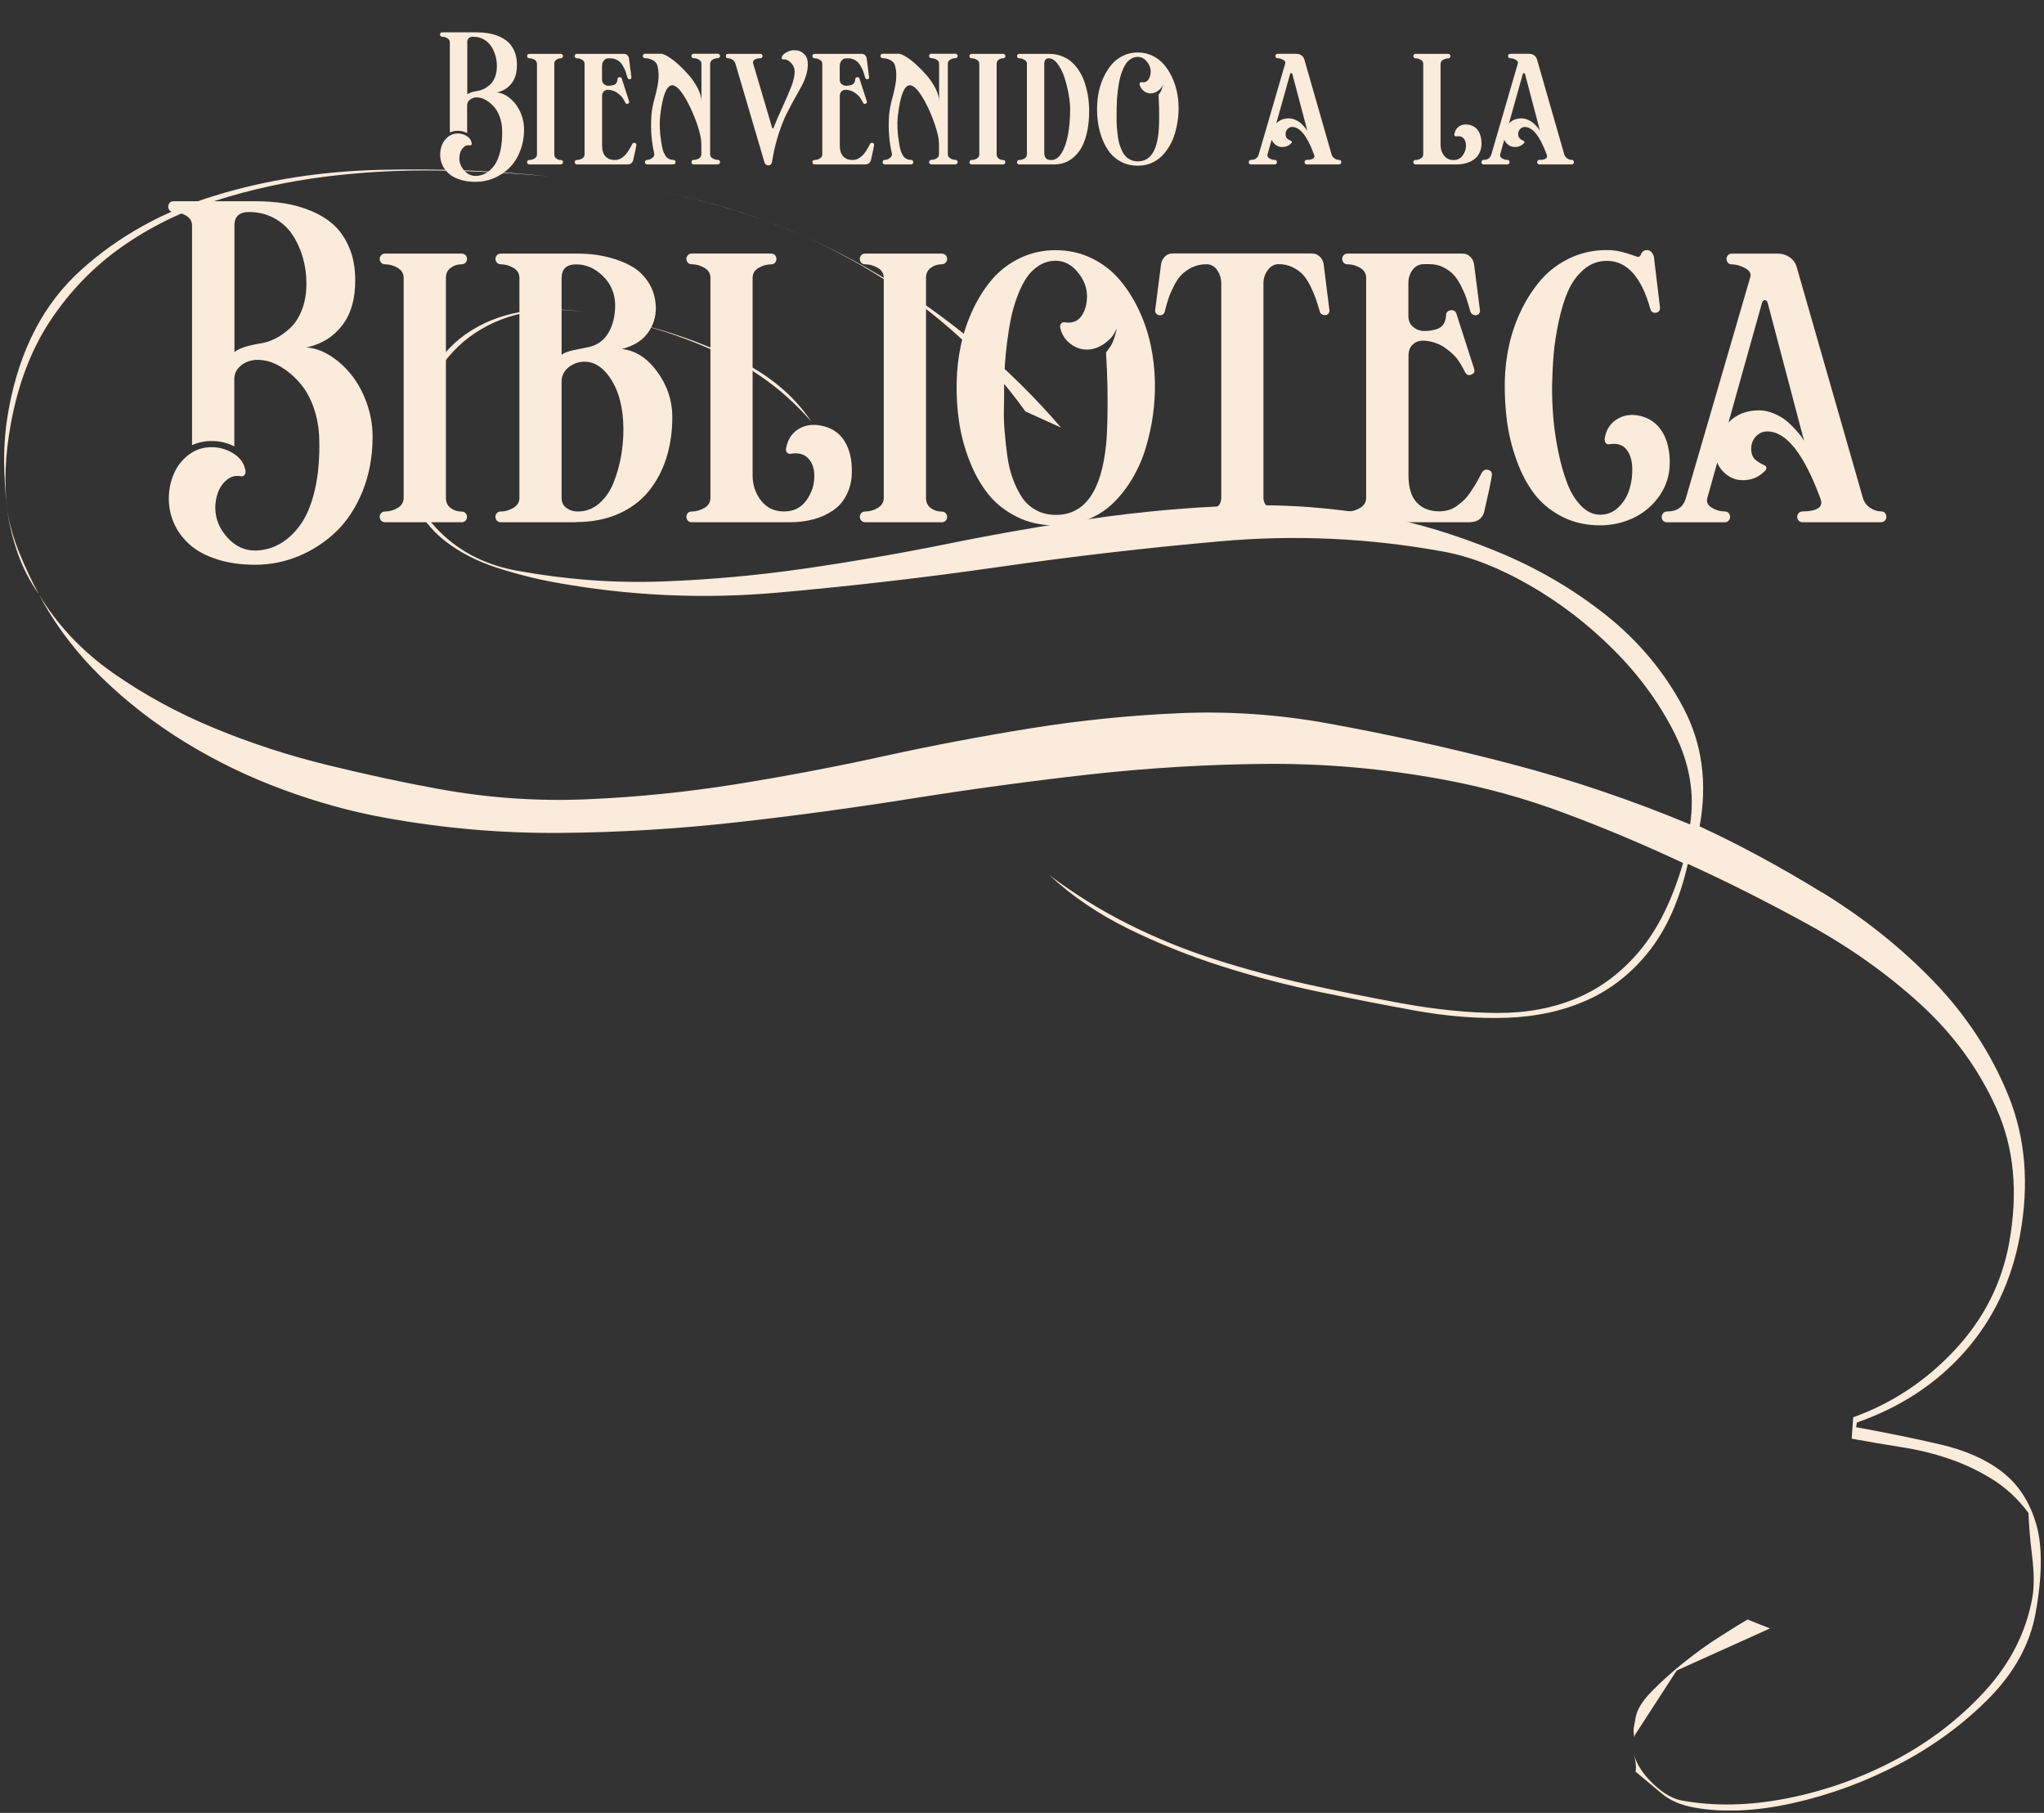<svg width="362" height="321" viewBox="0 0 362 321" fill="none" xmlns="http://www.w3.org/2000/svg">
<rect x="0" y="0" width="362" height="321" fill="#333333" stroke="none"/>
<g clip-path="url(#clip0_1585_3130)">
<path d="M0.74 81.58C0.7 78.66 0.97 75.62 1.55 72.45C3.46 61.98 7.73 53.77 14.37 47.79C21.01 41.81 28.93 37.42 38.12 34.62C47.31 31.81 57.12 30.3 67.54 30.07C77.97 29.84 87.92 30.23 97.41 31.25C90.97 30.65 84.35 30.29 77.54 30.19C70.73 30.09 64.01 30.47 57.38 31.31C50.75 32.16 44.37 33.56 38.26 35.51C32.14 37.45 26.59 40.18 21.61 43.68C16.63 47.18 12.43 51.5 9 56.64C5.57 61.78 3.21 67.93 1.91 75.09C1.41 77.84 1.1 80.46 1.01 82.93C0.91 85.4 0.99 87.88 1.26 90.33C0.94 87.42 0.76 84.51 0.72 81.59H0.74V81.58ZM3.17 98.03C2.28 95.52 1.65 92.95 1.27 90.32C1.67 92.81 2.38 95.32 3.41 97.86C4.44 100.4 5.59 102.84 6.87 105.21C5.29 102.93 4.05 100.54 3.17 98.03ZM322.72 158.02C330.14 162.58 336.73 167.83 342.47 173.79C348.21 179.75 352.61 186.45 355.66 193.91C358.71 201.37 359.41 209.64 357.75 218.73C356.29 226.72 353.05 233.56 348.03 239.26C343.01 244.96 336.62 249.16 328.87 251.88L328.72 252.71C334.09 253.69 339.03 254.69 343.54 255.74C348.05 256.78 351.73 258.4 354.6 260.63C357.47 262.86 359.47 265.93 360.61 269.84C361.75 273.75 361.71 279.01 360.51 285.62C359.51 291.13 356.74 296.17 352.2 300.76C347.66 305.34 342.36 309.21 336.32 312.38C330.26 315.54 323.98 317.84 317.45 319.29C310.93 320.73 305.12 320.98 300.02 320.05C297.68 319.62 295.79 318.81 294.38 317.64C292.96 316.46 291.39 315.13 289.66 313.69C289.81 312.86 289.71 311.85 289.36 310.65C289.89 312.45 291.02 314.19 292.78 315.86C294.54 317.53 296.24 318.52 297.89 318.82C303.68 319.87 309.92 319.73 316.64 318.4C323.36 317.06 329.75 314.77 335.82 311.55C341.89 308.32 347.14 304.25 351.59 299.38C356.04 294.5 358.81 289.03 359.92 282.97C360.27 281.04 360.26 278.55 359.89 275.49C359.52 272.44 359.31 269.91 359.25 267.9C357.42 265.43 355.29 263.45 352.87 261.94C350.44 260.43 347.89 259.22 345.21 258.31C342.53 257.39 339.7 256.69 336.73 256.24C333.76 255.77 330.83 255.27 327.94 254.74L328.21 250.95C335.06 248.5 341.05 244.54 346.17 239.07C351.29 233.6 354.51 227.29 355.82 220.12C357.45 211.17 356.7 203.2 353.56 196.23C350.42 189.25 345.92 183.1 340.07 177.76C334.21 172.42 327.6 167.73 320.22 163.68C312.85 159.63 305.74 156.06 298.92 152.96C297.49 159.24 295.24 164.34 292.18 168.27C289.12 172.19 285.45 175.12 281.19 177.04C276.92 178.97 272.18 180.02 266.95 180.21C261.72 180.4 256.22 179.96 250.44 178.91C245.34 177.98 239.85 176.91 233.95 175.69C228.05 174.47 222.21 172.95 216.43 171.11C210.65 169.27 205.11 167.05 199.82 164.45C194.53 161.85 189.88 158.69 185.86 154.97C190.37 158.35 195.09 161.28 200.06 163.75C205.02 166.22 210.15 168.29 215.46 169.97C220.77 171.65 226.16 173.1 231.63 174.31C237.1 175.52 242.59 176.62 248.1 177.63C254.3 178.76 259.99 179.34 265.18 179.36C270.37 179.38 275.08 178.5 279.32 176.71C283.56 174.92 287.27 172.11 290.46 168.28C293.65 164.45 296.19 159.29 298.08 152.81C291.13 149.55 284.13 146.6 277.07 143.97C270.01 141.33 262.76 139.34 255.32 137.98C244.85 136.07 234.42 135.16 224.02 135.26C213.61 135.35 203.22 135.99 192.84 137.14C182.45 138.31 172.06 139.72 161.65 141.37C151.24 143.03 140.85 144.44 130.46 145.6C120.07 146.76 109.68 147.4 99.28 147.48C88.87 147.57 78.44 146.67 67.98 144.76C62.06 143.68 56.07 142.02 50 139.77C43.93 137.53 38.18 134.74 32.74 131.4C27.3 128.06 22.34 124.21 17.88 119.84C13.41 115.47 9.75 110.6 6.88 105.24C10.16 110.68 14.54 115.32 20.02 119.16C25.51 123.01 31.49 126.26 37.98 128.94C44.46 131.62 51.14 133.79 58.02 135.47C64.9 137.15 71.43 138.56 77.63 139.69C86.45 141.3 95.26 141.91 104.08 141.52C112.9 141.14 121.67 140.25 130.4 138.85C139.12 137.45 147.82 135.81 156.49 133.9C165.16 132 173.86 130.35 182.58 128.95C191.3 127.55 200.07 126.66 208.9 126.28C217.72 125.9 226.53 126.51 235.35 128.12C246.37 130.13 257.2 132.53 267.86 135.33C278.52 138.13 289 141.68 299.32 145.98C300.16 140.58 299.25 135.22 296.6 129.9C293.94 124.58 290.36 119.65 285.85 115.13C281.34 110.61 276.38 106.79 270.98 103.67C265.57 100.55 260.46 98.55 255.64 97.67C242.56 95.28 229.43 94.67 216.28 95.83C203.12 96.99 190 98.51 176.92 100.39C163.84 102.27 150.72 103.79 137.56 104.95C124.4 106.11 111.28 105.49 98.2 103.11C94.76 102.48 91.33 101.61 87.9 100.49C84.48 99.37 81.48 97.83 78.92 95.86C76.36 93.9 74.43 91.41 73.14 88.4C71.84 85.39 71.58 81.75 72.36 77.48C74.02 68.39 77.73 62.06 83.51 58.49C89.29 54.92 96.51 53.93 105.19 55.51C96.93 54 89.93 55.15 84.18 58.94C78.44 62.73 74.78 68.97 73.19 77.64C72.04 83.98 73.32 89.19 77.06 93.29C80.8 97.39 85.62 99.97 91.54 101.05C100.22 102.63 108.77 103.27 117.24 102.96C125.69 102.65 134.16 101.89 142.63 100.66C151.11 99.43 159.59 97.96 168.09 96.24C176.59 94.52 185.07 93.04 193.55 91.82C202.03 90.59 210.52 89.83 219.04 89.54C227.56 89.24 236.09 89.87 244.63 91.43C250.97 92.59 257.74 94.64 264.96 97.59C272.18 100.54 278.67 104.33 284.45 108.93C290.23 113.54 294.78 119 298.12 125.3C301.45 131.6 302.42 138.61 301.01 146.32C308.1 149.6 315.35 153.52 322.77 158.08L322.72 158.03V158.02ZM155.7 48.7C168.02 56.07 178.76 65.07 187.91 75.71L181.6 72.85C177.86 67.61 173.53 62.84 168.63 58.53C163.72 54.22 158.4 50.4 152.69 47.08C146.96 43.76 140.99 41 134.77 38.8C128.55 36.6 122.35 34.94 116.15 33.81C130.2 36.37 143.37 41.34 155.69 48.71H155.7V48.7ZM130.18 63.47C136.08 66.25 140.59 69.99 143.72 74.69C139.6 69.95 134.87 66.25 129.53 63.56C124.18 60.88 118.59 58.79 112.74 57.3C118.47 58.63 124.29 60.69 130.19 63.47H130.18ZM289.37 305.81L289.69 304.06C289.94 302.68 290.89 301.15 292.55 299.46C294.21 297.77 296.08 296.08 298.17 294.41C300.26 292.73 302.39 291.19 304.56 289.81C306.73 288.43 308.37 287.41 309.49 286.76L313.47 288.34L296.95 295.79L289.53 307.24L289.45 307.65C289.3 306.91 289.27 306.3 289.36 305.81H289.37Z" fill="#FBEBDB"/>
<path d="M79.67 23.48V7.5C79.67 7.18 79.52 6.94 79.23 6.77C78.94 6.6 78.63 6.51 78.32 6.51C78.16 6.51 78.04 6.44 77.98 6.31C77.91 6.18 77.91 6.05 77.98 5.92C78.05 5.79 78.16 5.72 78.32 5.72H84.24C85 5.72 85.71 5.77 86.37 5.87C87.03 5.97 87.69 6.15 88.33 6.42C88.97 6.69 89.53 7.03 89.99 7.45C90.45 7.87 90.82 8.41 91.11 9.09C91.4 9.76 91.54 10.53 91.55 11.4C91.57 12.8 91.25 13.92 90.6 14.76C89.95 15.6 89.08 16.14 87.99 16.37C88.54 16.4 89.1 16.59 89.67 16.94C90.24 17.29 90.76 17.75 91.22 18.31C91.68 18.88 92.07 19.56 92.36 20.37C92.66 21.18 92.81 22.01 92.81 22.88C92.81 24.32 92.57 25.64 92.08 26.83C91.6 28.03 90.95 29.01 90.15 29.78C89.35 30.55 88.44 31.15 87.42 31.57C86.4 31.99 85.34 32.2 84.24 32.2C83.21 32.2 82.29 32.07 81.48 31.81C80.67 31.55 80.01 31.2 79.51 30.76C79.01 30.32 78.62 29.82 78.36 29.25C78.1 28.69 77.96 28.08 77.95 27.44C77.95 26.81 78.06 26.2 78.29 25.63C78.53 25.06 78.89 24.58 79.38 24.2C79.87 23.82 80.43 23.63 81.06 23.63C81.65 23.63 82.18 23.78 82.67 24.09C83.16 24.4 83.44 24.81 83.54 25.33C83.56 25.45 83.54 25.55 83.48 25.64C83.42 25.73 83.32 25.76 83.21 25.74C82.82 25.67 82.47 25.76 82.17 26.02C81.87 26.28 81.66 26.59 81.53 26.97C81.4 27.35 81.34 27.72 81.35 28.1C81.37 28.87 81.66 29.58 82.23 30.21C82.8 30.84 83.48 31.16 84.25 31.15C84.89 31.15 85.49 30.98 86.06 30.66C86.62 30.34 87.13 29.87 87.58 29.24C88.03 28.61 88.38 27.76 88.62 26.69C88.86 25.62 88.97 24.39 88.93 23.01C88.91 22.21 88.78 21.46 88.53 20.77C88.29 20.08 87.99 19.52 87.62 19.07C87.26 18.62 86.86 18.25 86.42 17.95C85.98 17.65 85.56 17.44 85.15 17.34C84.74 17.24 84.36 17.22 84.02 17.29C83.66 17.37 83.35 17.53 83.1 17.77C82.85 18.01 82.73 18.31 82.73 18.66V23.56C82.23 23.3 81.68 23.16 81.07 23.16C80.57 23.16 80.09 23.26 79.65 23.46L79.67 23.48ZM82.76 7.5V16.72C83.03 16.46 83.68 16.24 84.71 16.07C85.05 16.02 85.39 15.9 85.73 15.73C86.07 15.56 86.42 15.32 86.78 15C87.14 14.68 87.43 14.24 87.66 13.67C87.89 13.1 88 12.45 88 11.71C88 11.05 87.91 10.42 87.73 9.81C87.55 9.2 87.3 8.64 86.96 8.15C86.63 7.65 86.19 7.26 85.64 6.96C85.09 6.66 84.48 6.51 83.81 6.51C83.1 6.51 82.74 6.84 82.74 7.5H82.76Z" fill="#FBEBDB"/>
<path d="M99.3 29.11H93.75C93.59 29.11 93.47 29.04 93.4 28.91C93.33 28.78 93.33 28.65 93.4 28.52C93.47 28.39 93.59 28.33 93.75 28.33C94.06 28.33 94.36 28.24 94.66 28.07C94.95 27.9 95.1 27.65 95.1 27.33V11.31C95.1 10.99 94.95 10.75 94.66 10.58C94.37 10.41 94.06 10.32 93.75 10.32C93.59 10.32 93.47 10.25 93.4 10.12C93.33 9.99 93.33 9.86 93.4 9.73C93.47 9.6 93.59 9.54 93.75 9.54H99.3C99.47 9.54 99.59 9.6 99.66 9.73C99.73 9.86 99.73 9.99 99.66 10.12C99.59 10.25 99.47 10.32 99.3 10.32C99.01 10.32 98.75 10.41 98.52 10.58C98.29 10.75 98.17 10.99 98.17 11.31V27.33C98.17 27.66 98.29 27.9 98.52 28.07C98.75 28.24 99.01 28.33 99.3 28.33C99.47 28.33 99.59 28.39 99.66 28.52C99.73 28.65 99.73 28.78 99.66 28.91C99.59 29.04 99.47 29.11 99.3 29.11Z" fill="#FBEBDB"/>
<path d="M111.2 29.11H102.18C102.02 29.11 101.9 29.04 101.83 28.91C101.76 28.78 101.76 28.65 101.83 28.52C101.9 28.39 102.02 28.33 102.18 28.33C102.49 28.33 102.79 28.24 103.09 28.07C103.38 27.9 103.53 27.65 103.53 27.33V11.31C103.53 10.99 103.38 10.75 103.09 10.58C102.8 10.41 102.49 10.32 102.18 10.32C102.02 10.32 101.9 10.25 101.83 10.12C101.76 9.99 101.76 9.86 101.83 9.73C101.9 9.6 102.02 9.54 102.18 9.54H110.54C110.76 9.54 110.95 9.62 111.11 9.77C111.26 9.92 111.36 10.1 111.39 10.32L111.82 13.65C111.84 13.76 111.82 13.85 111.75 13.92C111.69 13.99 111.62 14.03 111.54 14.04C111.46 14.04 111.38 14.03 111.3 13.98C111.22 13.93 111.16 13.86 111.13 13.77C111.03 13.4 110.93 13.08 110.84 12.8C110.75 12.52 110.62 12.22 110.44 11.89C110.26 11.56 110.09 11.29 109.89 11.08C109.69 10.87 109.44 10.69 109.14 10.55C108.84 10.4 108.5 10.33 108.14 10.33H107.75C107.41 10.33 107.13 10.47 106.93 10.74C106.72 11.01 106.62 11.33 106.62 11.7V14.1C106.62 14.45 106.74 14.72 106.98 14.91C107.22 15.1 107.5 15.2 107.81 15.19C108.12 15.18 108.43 15.13 108.74 15.03C109.13 14.88 109.33 14.55 109.36 14.05C109.36 13.83 109.48 13.7 109.7 13.67C109.92 13.64 110.06 13.73 110.12 13.92L111.41 17.93C111.48 18.14 111.41 18.28 111.21 18.36C111 18.44 110.86 18.38 110.76 18.2C110.54 17.76 110.34 17.43 110.16 17.2C109.98 16.97 109.72 16.73 109.36 16.47C109.13 16.29 108.86 16.15 108.55 16.05C108.24 15.95 107.94 15.9 107.66 15.9C107.37 15.9 107.13 16 106.93 16.19C106.73 16.38 106.63 16.66 106.63 17.02V25.73C106.63 26.6 106.83 27.25 107.23 27.68C107.63 28.11 108.17 28.33 108.86 28.33C109.11 28.33 109.34 28.3 109.56 28.23C109.78 28.16 109.98 28.06 110.17 27.92C110.36 27.78 110.52 27.65 110.66 27.51C110.8 27.38 110.95 27.2 111.1 26.99C111.25 26.78 111.36 26.6 111.44 26.48C111.52 26.36 111.62 26.18 111.74 25.95C111.86 25.72 111.94 25.58 111.97 25.51C112.08 25.32 112.24 25.25 112.44 25.3C112.64 25.35 112.73 25.5 112.7 25.73C112.62 26.22 112.44 27.08 112.15 28.32C112.1 28.54 112 28.73 111.83 28.88C111.66 29.03 111.46 29.1 111.23 29.1L111.2 29.11Z" fill="#FBEBDB"/>
<path d="M127.1 29.11H122.86C122.7 29.11 122.58 29.04 122.51 28.91C122.44 28.78 122.44 28.65 122.51 28.51C122.58 28.38 122.7 28.31 122.86 28.31C123.17 28.31 123.47 28.23 123.77 28.05C124.06 27.88 124.21 27.64 124.21 27.32V25.4C124.19 24.53 123.94 23.39 123.45 21.96C122.96 20.53 122.38 19.22 121.73 18C120.68 16.06 119.79 15.1 119.06 15.1C118.05 15.1 117.34 16.91 116.92 20.53C116.77 21.88 116.83 23.43 117.12 25.2C117.16 25.45 117.19 25.64 117.22 25.79C117.25 25.93 117.29 26.13 117.35 26.38C117.41 26.63 117.47 26.83 117.54 26.98C117.61 27.13 117.69 27.3 117.8 27.49C117.91 27.68 118.03 27.83 118.15 27.93C118.27 28.03 118.43 28.12 118.62 28.2C118.81 28.27 119.01 28.31 119.24 28.31C119.41 28.31 119.53 28.38 119.6 28.51C119.67 28.64 119.67 28.77 119.6 28.91C119.53 29.04 119.41 29.11 119.24 29.11H114.62C114.46 29.11 114.34 29.04 114.28 28.91C114.21 28.78 114.21 28.65 114.28 28.51C114.35 28.38 114.46 28.31 114.62 28.31C114.92 28.31 115.22 28.2 115.52 27.97C115.82 27.75 115.93 27.48 115.86 27.17C115.38 25.1 115.21 22.88 115.36 20.52C115.39 20.06 115.46 19.55 115.56 19C115.66 18.45 115.78 17.96 115.91 17.5C116.04 17.05 116.16 16.56 116.28 16.03C116.4 15.5 116.49 15.01 116.56 14.56C116.63 14.1 116.66 13.61 116.64 13.08C116.62 12.55 116.55 12.05 116.41 11.56C116.29 11.16 116.01 10.85 115.56 10.63C115.11 10.41 114.67 10.3 114.25 10.3C114.09 10.3 113.97 10.23 113.9 10.1C113.83 9.97 113.83 9.84 113.9 9.71C113.97 9.58 114.09 9.52 114.25 9.52H117.06C117.35 9.52 117.79 9.69 118.35 10.04C118.92 10.38 119.53 10.85 120.18 11.45C120.83 12.04 121.46 12.69 122.06 13.38C122.66 14.08 123.16 14.83 123.58 15.64C123.99 16.45 124.21 17.19 124.23 17.86V11.29C124.23 10.97 124.08 10.73 123.78 10.56C123.48 10.39 123.17 10.3 122.86 10.3C122.7 10.3 122.58 10.23 122.51 10.1C122.44 9.97 122.44 9.84 122.51 9.71C122.58 9.58 122.7 9.52 122.86 9.52H127.1C127.27 9.52 127.39 9.58 127.46 9.71C127.53 9.84 127.53 9.97 127.46 10.1C127.39 10.23 127.27 10.3 127.1 10.3C126.8 10.3 126.5 10.39 126.21 10.56C125.92 10.73 125.77 10.98 125.77 11.3V27.31C125.77 27.63 125.92 27.87 126.21 28.04C126.5 28.21 126.8 28.3 127.1 28.3C127.27 28.3 127.39 28.37 127.46 28.5C127.53 28.63 127.53 28.76 127.46 28.9C127.39 29.03 127.27 29.1 127.1 29.1V29.11Z" fill="#FBEBDB"/>
<path d="M136.891 27.78L136.701 28.78C136.671 28.92 136.591 29.04 136.471 29.14C136.351 29.24 136.221 29.29 136.081 29.29C135.931 29.29 135.791 29.24 135.661 29.14C135.521 29.04 135.441 28.92 135.401 28.79L130.261 11.31C130.171 11 129.991 10.76 129.741 10.58C129.491 10.41 129.221 10.32 128.941 10.32C128.781 10.32 128.661 10.25 128.601 10.12C128.531 9.99 128.541 9.86 128.601 9.73C128.671 9.6 128.791 9.54 128.951 9.54H134.631C134.801 9.54 134.921 9.6 134.991 9.73C135.061 9.86 135.061 9.99 134.991 10.12C134.921 10.25 134.791 10.32 134.621 10.32C134.191 10.32 133.861 10.41 133.621 10.58C133.381 10.75 133.301 10.98 133.391 11.26L136.751 22.63C136.771 22.68 136.791 22.72 136.821 22.74C136.851 22.76 136.881 22.76 136.921 22.74C136.951 22.72 136.981 22.68 137.001 22.63C137.341 21.72 137.861 20.52 138.551 19.03C139.241 17.54 139.781 16.29 140.161 15.28C140.541 14.27 140.741 13.41 140.741 12.73C140.741 12.1 140.521 11.56 140.081 11.11C139.641 10.66 139.181 10.47 138.701 10.52C138.631 10.52 138.571 10.5 138.511 10.45C138.451 10.4 138.431 10.33 138.431 10.25C138.481 9.89 138.741 9.57 139.211 9.3C139.691 9.03 140.151 8.89 140.591 8.89C141.361 8.89 141.971 9.11 142.411 9.55C142.851 9.99 143.071 10.59 143.071 11.35C143.071 12.04 142.961 12.74 142.731 13.44C142.501 14.14 142.221 14.81 141.861 15.43C141.511 16.05 141.101 16.78 140.631 17.64C140.171 18.49 139.711 19.36 139.271 20.24C138.831 21.12 138.391 22.23 137.951 23.56C137.511 24.89 137.151 26.29 136.881 27.78H136.891Z" fill="#FBEBDB"/>
<path d="M153.3 29.11H144.28C144.12 29.11 144 29.04 143.93 28.91C143.86 28.78 143.86 28.65 143.93 28.52C144 28.39 144.12 28.33 144.28 28.33C144.59 28.33 144.89 28.24 145.19 28.07C145.48 27.9 145.63 27.65 145.63 27.33V11.31C145.63 10.99 145.48 10.75 145.19 10.58C144.9 10.41 144.59 10.32 144.28 10.32C144.12 10.32 144 10.25 143.93 10.12C143.86 9.99 143.86 9.86 143.93 9.73C144 9.6 144.12 9.54 144.28 9.54H152.64C152.86 9.54 153.05 9.62 153.21 9.77C153.36 9.92 153.46 10.1 153.49 10.32L153.92 13.65C153.94 13.76 153.92 13.85 153.85 13.92C153.79 13.99 153.72 14.03 153.64 14.04C153.56 14.04 153.48 14.03 153.4 13.98C153.32 13.93 153.26 13.86 153.23 13.77C153.13 13.4 153.03 13.08 152.94 12.8C152.85 12.52 152.72 12.22 152.54 11.89C152.36 11.56 152.19 11.29 151.99 11.08C151.79 10.87 151.54 10.69 151.24 10.55C150.94 10.4 150.6 10.33 150.24 10.33H149.85C149.51 10.33 149.23 10.47 149.03 10.74C148.82 11.01 148.72 11.33 148.72 11.7V14.1C148.72 14.45 148.84 14.72 149.08 14.91C149.32 15.1 149.6 15.2 149.91 15.19C150.22 15.18 150.53 15.13 150.84 15.03C151.23 14.88 151.43 14.55 151.46 14.05C151.46 13.83 151.58 13.7 151.8 13.67C152.02 13.64 152.16 13.73 152.22 13.92L153.51 17.93C153.58 18.14 153.51 18.28 153.31 18.36C153.1 18.44 152.96 18.38 152.86 18.2C152.64 17.76 152.44 17.43 152.26 17.2C152.08 16.97 151.82 16.73 151.46 16.47C151.23 16.29 150.96 16.15 150.65 16.05C150.34 15.95 150.04 15.9 149.76 15.9C149.47 15.9 149.23 16 149.03 16.19C148.83 16.38 148.73 16.66 148.73 17.02V25.73C148.73 26.6 148.93 27.25 149.33 27.68C149.73 28.11 150.27 28.33 150.96 28.33C151.21 28.33 151.44 28.3 151.66 28.23C151.88 28.16 152.08 28.06 152.27 27.92C152.46 27.78 152.62 27.65 152.76 27.51C152.9 27.38 153.05 27.2 153.2 26.99C153.35 26.78 153.46 26.6 153.54 26.48C153.62 26.36 153.72 26.18 153.84 25.95C153.96 25.72 154.04 25.58 154.07 25.51C154.18 25.32 154.34 25.25 154.54 25.3C154.74 25.35 154.83 25.5 154.8 25.73C154.72 26.22 154.54 27.08 154.25 28.32C154.2 28.54 154.1 28.73 153.93 28.88C153.76 29.03 153.56 29.1 153.33 29.1L153.3 29.11Z" fill="#FBEBDB"/>
<path d="M169.19 29.11H164.95C164.79 29.11 164.67 29.04 164.6 28.91C164.53 28.78 164.53 28.65 164.6 28.51C164.67 28.38 164.79 28.31 164.95 28.31C165.26 28.31 165.56 28.23 165.86 28.05C166.15 27.88 166.3 27.64 166.3 27.32V25.4C166.28 24.53 166.03 23.39 165.54 21.96C165.05 20.53 164.47 19.22 163.82 18C162.77 16.06 161.88 15.1 161.15 15.1C160.14 15.1 159.43 16.91 159.01 20.53C158.86 21.88 158.92 23.43 159.21 25.2C159.25 25.45 159.28 25.64 159.31 25.79C159.34 25.93 159.38 26.13 159.44 26.38C159.5 26.63 159.56 26.83 159.63 26.98C159.7 27.13 159.78 27.3 159.89 27.49C160 27.68 160.12 27.83 160.24 27.93C160.36 28.03 160.52 28.12 160.71 28.2C160.9 28.27 161.1 28.31 161.33 28.31C161.5 28.31 161.62 28.38 161.69 28.51C161.76 28.64 161.76 28.77 161.69 28.91C161.62 29.04 161.5 29.11 161.33 29.11H156.71C156.55 29.11 156.43 29.04 156.37 28.91C156.3 28.78 156.3 28.65 156.37 28.51C156.44 28.38 156.55 28.31 156.71 28.31C157.01 28.31 157.31 28.2 157.61 27.97C157.91 27.75 158.02 27.48 157.95 27.17C157.47 25.1 157.3 22.88 157.45 20.52C157.48 20.06 157.55 19.55 157.65 19C157.75 18.45 157.87 17.96 158 17.5C158.13 17.05 158.25 16.56 158.37 16.03C158.49 15.5 158.58 15.01 158.65 14.56C158.72 14.1 158.75 13.61 158.73 13.08C158.71 12.55 158.64 12.05 158.5 11.56C158.38 11.16 158.1 10.85 157.65 10.63C157.2 10.41 156.76 10.3 156.34 10.3C156.18 10.3 156.06 10.23 155.99 10.1C155.92 9.97 155.92 9.84 155.99 9.71C156.06 9.58 156.18 9.52 156.34 9.52H159.15C159.44 9.52 159.88 9.69 160.44 10.04C161.01 10.38 161.62 10.85 162.27 11.45C162.92 12.04 163.55 12.69 164.15 13.38C164.75 14.08 165.25 14.83 165.67 15.64C166.08 16.45 166.3 17.19 166.32 17.86V11.29C166.32 10.97 166.17 10.73 165.87 10.56C165.57 10.39 165.26 10.3 164.95 10.3C164.79 10.3 164.67 10.23 164.6 10.1C164.53 9.97 164.53 9.84 164.6 9.71C164.67 9.58 164.79 9.52 164.95 9.52H169.19C169.36 9.52 169.48 9.58 169.55 9.71C169.62 9.84 169.62 9.97 169.55 10.1C169.48 10.23 169.36 10.3 169.19 10.3C168.89 10.3 168.59 10.39 168.3 10.56C168.01 10.73 167.86 10.98 167.86 11.3V27.31C167.86 27.63 168.01 27.87 168.3 28.04C168.59 28.21 168.89 28.3 169.19 28.3C169.36 28.3 169.48 28.37 169.55 28.5C169.62 28.63 169.62 28.76 169.55 28.9C169.48 29.03 169.36 29.1 169.19 29.1V29.11Z" fill="#FBEBDB"/>
<path d="M177.64 29.11H172.09C171.93 29.11 171.81 29.04 171.74 28.91C171.67 28.78 171.67 28.65 171.74 28.52C171.81 28.39 171.93 28.33 172.09 28.33C172.4 28.33 172.7 28.24 173 28.07C173.29 27.9 173.44 27.65 173.44 27.33V11.31C173.44 10.99 173.29 10.75 173 10.58C172.71 10.41 172.4 10.32 172.09 10.32C171.93 10.32 171.81 10.25 171.74 10.12C171.67 9.99 171.67 9.86 171.74 9.73C171.81 9.6 171.93 9.54 172.09 9.54H177.64C177.81 9.54 177.93 9.6 178 9.73C178.07 9.86 178.07 9.99 178 10.12C177.93 10.25 177.81 10.32 177.64 10.32C177.35 10.32 177.09 10.41 176.86 10.58C176.63 10.75 176.51 10.99 176.51 11.31V27.33C176.51 27.66 176.63 27.9 176.86 28.07C177.09 28.24 177.35 28.33 177.64 28.33C177.81 28.33 177.93 28.39 178 28.52C178.07 28.65 178.07 28.78 178 28.91C177.93 29.04 177.81 29.11 177.64 29.11Z" fill="#FBEBDB"/>
<path d="M186.731 29.11H180.511C180.351 29.11 180.231 29.04 180.171 28.91C180.101 28.78 180.101 28.65 180.171 28.52C180.241 28.39 180.351 28.33 180.511 28.33C180.821 28.33 181.121 28.24 181.421 28.07C181.721 27.9 181.871 27.65 181.871 27.33V11.31C181.871 10.99 181.721 10.75 181.421 10.58C181.121 10.41 180.821 10.32 180.511 10.32C180.351 10.32 180.231 10.25 180.171 10.12C180.101 9.99 180.101 9.86 180.171 9.73C180.241 9.6 180.351 9.54 180.511 9.54H185.781C186.531 9.54 187.231 9.65 187.881 9.88C188.531 10.11 189.091 10.41 189.561 10.79C190.031 11.17 190.461 11.62 190.841 12.15C191.221 12.68 191.541 13.23 191.791 13.82C192.041 14.4 192.241 15.03 192.411 15.68C192.581 16.33 192.701 16.97 192.771 17.59C192.841 18.21 192.881 18.82 192.891 19.43C192.911 21.05 192.761 22.48 192.441 23.74C192.131 24.99 191.691 26.01 191.121 26.78C190.551 27.55 189.901 28.14 189.161 28.53C188.421 28.92 187.611 29.12 186.741 29.12L186.731 29.11ZM184.941 11.31V26.98C184.941 27.41 185.021 27.74 185.201 27.98C185.371 28.22 185.701 28.34 186.201 28.34C186.891 28.34 187.491 27.93 188.001 27.11C188.511 26.29 188.891 25.21 189.141 23.88C189.391 22.55 189.521 21.07 189.531 19.43C189.531 18.63 189.441 17.72 189.261 16.7C189.081 15.68 188.831 14.69 188.521 13.73C188.211 12.77 187.801 11.97 187.311 11.31C186.821 10.66 186.301 10.33 185.761 10.33C185.221 10.33 184.951 10.66 184.951 11.31H184.941Z" fill="#FBEBDB"/>
<path d="M201.521 29.34C200.461 29.34 199.501 29.13 198.651 28.7C197.801 28.27 197.101 27.71 196.561 27.02C196.021 26.33 195.571 25.52 195.211 24.59C194.851 23.66 194.611 22.73 194.471 21.79C194.331 20.85 194.271 19.89 194.301 18.91C194.321 18 194.421 17.09 194.611 16.19C194.801 15.29 195.101 14.42 195.491 13.59C195.891 12.75 196.361 12.02 196.911 11.38C197.461 10.75 198.131 10.24 198.921 9.86C199.711 9.48 200.571 9.29 201.501 9.29C202.431 9.29 203.291 9.48 204.081 9.86C204.871 10.24 205.551 10.75 206.101 11.38C206.651 12.02 207.131 12.75 207.531 13.58C207.931 14.41 208.221 15.28 208.421 16.18C208.611 17.08 208.721 17.99 208.731 18.9C208.751 19.7 208.701 20.5 208.581 21.3C208.471 22.1 208.291 22.9 208.061 23.68C207.821 24.47 207.511 25.2 207.111 25.87C206.711 26.55 206.251 27.15 205.731 27.66C205.211 28.17 204.581 28.59 203.861 28.89C203.141 29.19 202.351 29.34 201.511 29.34H201.521ZM205.181 16.75C205.351 16.53 205.471 16.37 205.531 16.27C205.591 16.17 205.661 16.02 205.741 15.81C205.821 15.59 205.901 15.32 205.971 14.99C205.831 15.28 205.711 15.49 205.601 15.62C205.491 15.75 205.321 15.9 205.081 16.09C204.661 16.38 204.231 16.53 203.791 16.54C203.351 16.54 202.941 16.4 202.561 16.1C202.181 15.81 201.941 15.42 201.831 14.95C201.811 14.83 201.831 14.73 201.891 14.65C201.951 14.57 202.041 14.53 202.151 14.55C202.701 14.64 203.111 14.48 203.381 14.1C203.651 13.72 203.791 13.22 203.791 12.64C203.791 12.02 203.561 11.44 203.101 10.89C202.641 10.34 202.111 10.07 201.511 10.07C201.081 10.07 200.681 10.18 200.311 10.41C199.941 10.64 199.631 10.94 199.391 11.3C199.151 11.66 198.921 12.11 198.721 12.64C198.521 13.17 198.371 13.7 198.261 14.23C198.151 14.76 198.051 15.34 197.981 15.97C197.901 16.59 197.851 17.15 197.821 17.65C197.791 18.15 197.771 18.65 197.761 19.17C197.761 19.66 197.761 20.19 197.751 20.75C197.741 21.31 197.751 21.91 197.801 22.51C197.851 23.11 197.911 23.71 197.991 24.29C198.071 24.87 198.201 25.42 198.391 25.94C198.581 26.46 198.801 26.91 199.061 27.3C199.321 27.69 199.661 28 200.091 28.23C200.521 28.46 201.001 28.57 201.531 28.57C203.631 28.57 204.851 26.85 205.191 23.41C205.281 22.45 205.311 21.03 205.281 19.16C205.261 18.43 205.231 17.63 205.181 16.74V16.75Z" fill="#FBEBDB"/>
<path d="M237.13 29.11H231.45C231.28 29.11 231.16 29.04 231.09 28.91C231.02 28.78 231.02 28.65 231.09 28.51C231.16 28.38 231.29 28.31 231.46 28.31C231.96 28.31 232.33 28.23 232.56 28.08C232.79 27.93 232.85 27.69 232.73 27.38C231.53 24.11 230.24 22.48 228.85 22.48C228.53 22.48 228.26 22.6 228.03 22.84C227.8 23.08 227.68 23.38 227.68 23.75C227.68 24.01 227.74 24.23 227.87 24.41C227.99 24.59 228.26 24.77 228.67 24.96C228.74 24.99 228.78 25.05 228.79 25.13C228.79 25.21 228.77 25.28 228.71 25.34C228.31 25.77 227.81 26 227.23 26.03C226.65 26.06 226.14 25.88 225.7 25.46C225.48 25.24 225.31 25 225.21 24.75L224.49 27.32C224.41 27.61 224.51 27.85 224.82 28.04C225.13 28.23 225.43 28.31 225.75 28.31C225.92 28.31 226.04 28.38 226.1 28.51C226.17 28.64 226.16 28.77 226.1 28.91C226.03 29.04 225.91 29.11 225.75 29.11H221.55C221.39 29.11 221.27 29.04 221.21 28.91C221.14 28.78 221.15 28.65 221.22 28.51C221.29 28.38 221.41 28.31 221.57 28.31C222.29 28.31 222.74 27.98 222.93 27.32L227.62 11.23C227.69 10.97 227.56 10.76 227.22 10.58C226.89 10.4 226.57 10.31 226.27 10.31C226.11 10.31 225.99 10.24 225.93 10.11C225.86 9.98 225.86 9.85 225.93 9.72C226 9.59 226.11 9.53 226.27 9.53H229.62C229.94 9.53 230.23 9.62 230.49 9.8C230.74 9.98 230.91 10.22 231 10.52L235.82 27.32C235.9 27.62 236.08 27.86 236.34 28.04C236.6 28.22 236.87 28.31 237.15 28.31C237.31 28.31 237.43 28.38 237.49 28.51C237.56 28.64 237.55 28.77 237.49 28.91C237.42 29.04 237.3 29.11 237.13 29.11ZM231.54 23.17L228.89 13.15C228.85 13.01 228.78 12.94 228.68 12.94C228.58 12.94 228.51 13.01 228.47 13.15L226.03 21.85C226.6 21.26 227.34 20.96 228.25 20.96C228.6 20.96 228.94 21.03 229.29 21.17C229.63 21.31 229.91 21.46 230.14 21.63C230.37 21.8 230.59 22.01 230.81 22.25C231.04 22.49 231.19 22.67 231.27 22.78C231.35 22.89 231.43 23 231.51 23.13C231.53 23.15 231.53 23.16 231.53 23.16L231.54 23.17Z" fill="#FBEBDB"/>
<path d="M257.85 29.11H250.7C250.54 29.11 250.42 29.04 250.36 28.91C250.29 28.78 250.29 28.65 250.36 28.52C250.43 28.39 250.54 28.33 250.7 28.33C251.01 28.33 251.31 28.24 251.61 28.07C251.91 27.9 252.06 27.66 252.06 27.34V11.31C252.06 10.99 251.91 10.75 251.61 10.58C251.31 10.41 251.01 10.32 250.71 10.32C250.54 10.32 250.42 10.25 250.36 10.12C250.29 9.99 250.3 9.86 250.36 9.73C250.43 9.6 250.55 9.54 250.72 9.54H256.47C256.63 9.54 256.75 9.61 256.82 9.74C256.89 9.87 256.89 10 256.82 10.14C256.75 10.27 256.63 10.34 256.47 10.34C256.16 10.34 255.86 10.43 255.57 10.6C255.28 10.77 255.13 11.01 255.13 11.33V25.72C255.13 26.42 255.34 27.03 255.75 27.55C256.16 28.08 256.72 28.34 257.42 28.34C258.12 28.34 258.65 28.07 259.04 27.54C259.43 27.01 259.63 26.42 259.63 25.76C259.63 25.21 259.48 24.78 259.18 24.47C258.88 24.16 258.45 24.05 257.9 24.14C257.78 24.16 257.69 24.12 257.63 24.04C257.57 23.96 257.55 23.85 257.57 23.74C257.69 23.11 257.99 22.64 258.48 22.34C258.97 22.04 259.53 21.96 260.18 22.1C260.9 22.25 261.45 22.61 261.82 23.19C262.19 23.77 262.38 24.5 262.38 25.4C262.38 26.03 262.26 26.6 262.01 27.09C261.77 27.58 261.43 27.97 261.01 28.26C260.59 28.55 260.11 28.77 259.58 28.91C259.05 29.05 258.47 29.12 257.86 29.12L257.85 29.11Z" fill="#FBEBDB"/>
<path d="M278.33 29.11H272.65C272.48 29.11 272.36 29.04 272.29 28.91C272.22 28.78 272.22 28.65 272.29 28.51C272.36 28.38 272.49 28.31 272.66 28.31C273.16 28.31 273.53 28.23 273.76 28.08C273.99 27.93 274.05 27.69 273.93 27.38C272.73 24.11 271.44 22.48 270.05 22.48C269.73 22.48 269.46 22.6 269.23 22.84C269 23.08 268.88 23.38 268.88 23.75C268.88 24.01 268.94 24.23 269.07 24.41C269.19 24.59 269.46 24.77 269.87 24.96C269.94 24.99 269.98 25.05 269.99 25.13C269.99 25.21 269.97 25.28 269.91 25.34C269.51 25.77 269.01 26 268.43 26.03C267.85 26.06 267.34 25.88 266.9 25.46C266.68 25.24 266.51 25 266.41 24.75L265.69 27.32C265.61 27.61 265.71 27.85 266.02 28.04C266.33 28.23 266.63 28.31 266.95 28.31C267.12 28.31 267.24 28.38 267.3 28.51C267.37 28.64 267.36 28.77 267.3 28.91C267.23 29.04 267.11 29.11 266.95 29.11H262.75C262.59 29.11 262.47 29.04 262.41 28.91C262.34 28.78 262.35 28.65 262.42 28.51C262.49 28.38 262.61 28.31 262.77 28.31C263.49 28.31 263.94 27.98 264.13 27.32L268.82 11.23C268.89 10.97 268.76 10.76 268.43 10.58C268.1 10.4 267.78 10.31 267.48 10.31C267.32 10.31 267.2 10.24 267.14 10.11C267.07 9.98 267.07 9.85 267.14 9.72C267.21 9.59 267.32 9.53 267.48 9.53H270.83C271.15 9.53 271.45 9.62 271.7 9.8C271.95 9.98 272.12 10.22 272.21 10.52L277.03 27.32C277.12 27.62 277.29 27.86 277.55 28.04C277.81 28.22 278.08 28.31 278.36 28.31C278.52 28.31 278.64 28.38 278.7 28.51C278.77 28.64 278.76 28.77 278.7 28.91C278.63 29.04 278.51 29.11 278.34 29.11H278.33ZM272.74 23.17L270.1 13.15C270.06 13.01 269.99 12.94 269.89 12.94C269.79 12.94 269.72 13.01 269.68 13.15L267.24 21.85C267.81 21.26 268.55 20.96 269.46 20.96C269.81 20.96 270.15 21.03 270.5 21.17C270.84 21.31 271.12 21.46 271.35 21.63C271.58 21.8 271.8 22.01 272.03 22.25C272.25 22.49 272.41 22.67 272.49 22.78C272.57 22.89 272.65 23 272.73 23.13C272.75 23.15 272.75 23.16 272.75 23.16L272.74 23.17Z" fill="#FBEBDB"/>
<path d="M34.01 78.78V39.95C34.01 39.18 33.65 38.59 32.94 38.17C32.22 37.76 31.49 37.55 30.74 37.55C30.34 37.55 30.07 37.39 29.91 37.07C29.75 36.75 29.75 36.43 29.91 36.11C30.07 35.79 30.35 35.63 30.74 35.63H45.13C46.97 35.63 48.7 35.75 50.31 36C51.92 36.25 53.51 36.69 55.08 37.34C56.65 37.99 58 38.82 59.12 39.84C60.24 40.86 61.15 42.18 61.84 43.82C62.54 45.46 62.89 47.33 62.91 49.44C62.95 52.85 62.18 55.57 60.61 57.61C59.04 59.65 56.93 60.95 54.27 61.52C55.61 61.6 56.97 62.06 58.35 62.9C59.73 63.74 60.99 64.86 62.12 66.23C63.25 67.6 64.18 69.27 64.9 71.23C65.62 73.19 65.99 75.22 65.99 77.33C65.99 80.83 65.4 84.03 64.23 86.94C63.05 89.85 61.49 92.24 59.55 94.11C57.6 95.98 55.39 97.43 52.92 98.46C50.45 99.48 47.87 100 45.2 100C42.7 100 40.46 99.68 38.48 99.05C36.5 98.42 34.91 97.57 33.68 96.5C32.46 95.43 31.53 94.2 30.89 92.83C30.25 91.46 29.92 89.99 29.9 88.43C29.88 86.89 30.16 85.42 30.73 84.03C31.3 82.64 32.18 81.48 33.37 80.56C34.56 79.64 35.92 79.18 37.46 79.18C38.89 79.18 40.19 79.56 41.37 80.31C42.55 81.06 43.25 82.07 43.47 83.33C43.53 83.61 43.47 83.86 43.31 84.08C43.15 84.3 42.93 84.38 42.65 84.32C41.69 84.15 40.85 84.38 40.12 85C39.4 85.62 38.88 86.39 38.57 87.3C38.26 88.21 38.11 89.13 38.13 90.05C38.17 91.93 38.88 93.64 40.28 95.19C41.67 96.73 43.31 97.49 45.19 97.48C46.75 97.46 48.21 97.07 49.58 96.29C50.95 95.51 52.17 94.37 53.26 92.83C54.35 91.29 55.19 89.23 55.79 86.62C56.38 84.01 56.63 81.04 56.54 77.69C56.48 75.73 56.16 73.92 55.58 72.26C55 70.59 54.26 69.22 53.38 68.14C52.5 67.06 51.53 66.15 50.47 65.42C49.42 64.69 48.39 64.19 47.38 63.94C46.37 63.69 45.46 63.64 44.63 63.81C43.75 64 43 64.38 42.4 64.97C41.8 65.55 41.5 66.28 41.5 67.14V79.05C40.3 78.41 38.95 78.09 37.46 78.09C36.24 78.09 35.09 78.34 34.02 78.82L34.01 78.78ZM41.52 39.95V62.36C42.18 61.72 43.76 61.19 46.26 60.78C47.09 60.65 47.92 60.38 48.74 59.96C49.57 59.55 50.42 58.95 51.29 58.18C52.16 57.41 52.88 56.33 53.44 54.95C53.99 53.57 54.27 51.98 54.27 50.19C54.27 48.59 54.05 47.05 53.62 45.56C53.19 44.07 52.57 42.73 51.76 41.52C50.95 40.32 49.88 39.35 48.56 38.63C47.23 37.91 45.75 37.54 44.11 37.54C42.38 37.54 41.51 38.34 41.51 39.94L41.52 39.95Z" fill="#FBEBDB"/>
<path d="M81.71 92.47H68.22C67.82 92.47 67.54 92.31 67.37 91.99C67.2 91.67 67.2 91.36 67.37 91.04C67.54 90.72 67.82 90.57 68.22 90.57C68.97 90.57 69.71 90.36 70.42 89.94C71.13 89.52 71.49 88.92 71.49 88.15V49.2C71.49 48.43 71.13 47.84 70.42 47.42C69.71 47.01 68.97 46.8 68.22 46.8C67.82 46.8 67.54 46.64 67.37 46.32C67.2 46 67.2 45.68 67.37 45.37C67.54 45.06 67.82 44.9 68.22 44.9H81.71C82.12 44.9 82.42 45.06 82.59 45.37C82.76 45.68 82.76 46 82.59 46.32C82.42 46.64 82.13 46.8 81.71 46.8C81.01 46.8 80.38 47.01 79.82 47.42C79.26 47.83 78.97 48.43 78.97 49.2V88.15C78.97 88.94 79.25 89.54 79.82 89.96C80.38 90.37 81.01 90.58 81.71 90.58C82.12 90.58 82.42 90.74 82.59 91.05C82.76 91.36 82.76 91.68 82.59 92C82.42 92.32 82.13 92.48 81.71 92.48V92.47Z" fill="#FBEBDB"/>
<path d="M102 92.47H88.71C88.31 92.47 88.03 92.31 87.86 91.99C87.69 91.67 87.69 91.36 87.86 91.04C88.03 90.72 88.31 90.57 88.71 90.57C89.44 90.57 90.17 90.36 90.9 89.94C91.62 89.52 91.99 88.93 91.99 88.18V49.2C91.99 48.43 91.63 47.84 90.92 47.42C90.21 47.01 89.47 46.8 88.72 46.8C88.32 46.8 88.04 46.64 87.87 46.32C87.7 46 87.7 45.68 87.87 45.37C88.04 45.06 88.32 44.9 88.72 44.9H102.21C103.28 44.9 104.36 44.97 105.43 45.1C106.5 45.23 107.67 45.5 108.93 45.89C110.19 46.29 111.31 46.79 112.27 47.4C113.24 48.01 114.08 48.86 114.8 49.94C115.51 51.02 115.95 52.26 116.1 53.65C116.31 55.48 115.92 57.15 114.93 58.67C113.94 60.19 112.34 61.24 110.12 61.8C112.53 62.04 114.62 63.39 116.4 65.82C118.18 68.26 119.07 70.92 119.07 73.82C119.07 76.47 118.71 78.91 118 81.14C117.28 83.37 116.24 85.33 114.85 87.02C113.47 88.71 111.68 90.04 109.49 91C107.3 91.96 104.81 92.44 102.03 92.44L102 92.47ZM99.46 49.21V62.84C99.63 62.67 99.92 62.51 100.34 62.36C100.75 62.21 101.13 62.1 101.48 62.02C101.83 61.95 102.32 61.85 102.96 61.72C103.6 61.6 104.03 61.51 104.26 61.45C105.78 61.13 106.95 60.29 107.75 58.94C108.55 57.59 108.95 55.93 108.95 53.97C108.91 51.96 108.19 50.26 106.78 48.88C105.37 47.5 103.8 46.81 102.07 46.81C100.34 46.81 99.47 47.61 99.47 49.21H99.46ZM99.46 67.55V88.18C99.46 88.93 99.75 89.52 100.32 89.94C100.89 90.36 101.56 90.57 102.31 90.57C103.74 90.57 105.01 90.1 106.11 89.15C107.21 88.2 108.06 86.97 108.66 85.47C109.26 83.97 109.7 82.41 109.99 80.8C110.27 79.19 110.41 77.59 110.41 75.99C110.39 72.23 109.61 69.21 108.07 66.94C106.53 64.67 104.71 63.74 102.62 64.13C101.74 64.32 100.99 64.72 100.38 65.33C99.77 65.94 99.46 66.68 99.46 67.55Z" fill="#FBEBDB"/>
<path d="M139.9 92.47H122.51C122.11 92.47 121.84 92.31 121.68 91.99C121.52 91.67 121.52 91.36 121.68 91.04C121.84 90.73 122.12 90.57 122.51 90.57C123.26 90.57 124 90.36 124.73 89.95C125.45 89.54 125.82 88.94 125.82 88.17V49.19C125.82 48.42 125.46 47.83 124.73 47.41C124.01 47 123.28 46.79 122.54 46.79C122.13 46.79 121.84 46.63 121.68 46.31C121.52 45.99 121.52 45.67 121.69 45.36C121.86 45.05 122.15 44.89 122.57 44.89H136.54C136.94 44.89 137.22 45.05 137.39 45.37C137.56 45.69 137.56 46.01 137.39 46.33C137.22 46.65 136.94 46.81 136.54 46.81C135.79 46.81 135.06 47.02 134.35 47.43C133.64 47.84 133.29 48.44 133.29 49.21V84.18C133.29 85.87 133.79 87.36 134.79 88.64C135.79 89.92 137.14 90.56 138.85 90.56C140.56 90.56 141.84 89.92 142.79 88.63C143.74 87.34 144.22 85.9 144.22 84.3C144.22 82.96 143.86 81.92 143.13 81.15C142.41 80.39 141.37 80.12 140.01 80.35C139.73 80.39 139.51 80.3 139.36 80.1C139.21 79.89 139.16 79.65 139.22 79.37C139.5 77.83 140.24 76.69 141.42 75.97C142.61 75.25 143.98 75.05 145.54 75.39C147.29 75.75 148.62 76.63 149.52 78.03C150.42 79.43 150.87 81.22 150.87 83.41C150.87 84.95 150.57 86.32 149.98 87.52C149.39 88.72 148.58 89.67 147.55 90.37C146.52 91.07 145.37 91.6 144.08 91.95C142.79 92.3 141.39 92.47 139.89 92.47H139.9Z" fill="#FBEBDB"/>
<path d="M166.74 92.47H153.25C152.85 92.47 152.57 92.31 152.4 91.99C152.23 91.67 152.23 91.36 152.4 91.04C152.57 90.72 152.85 90.57 153.25 90.57C154 90.57 154.74 90.36 155.45 89.94C156.16 89.52 156.52 88.92 156.52 88.15V49.2C156.52 48.43 156.16 47.84 155.45 47.42C154.74 47.01 154 46.8 153.25 46.8C152.85 46.8 152.57 46.64 152.4 46.32C152.23 46 152.23 45.68 152.4 45.37C152.57 45.06 152.85 44.9 153.25 44.9H166.74C167.15 44.9 167.45 45.06 167.62 45.37C167.79 45.68 167.79 46 167.62 46.32C167.45 46.64 167.16 46.8 166.74 46.8C166.04 46.8 165.41 47.01 164.85 47.42C164.29 47.83 164 48.43 164 49.2V88.15C164 88.94 164.28 89.54 164.85 89.96C165.41 90.37 166.04 90.58 166.74 90.58C167.15 90.58 167.45 90.74 167.62 91.05C167.79 91.36 167.79 91.68 167.62 92C167.45 92.32 167.16 92.48 166.74 92.48V92.47Z" fill="#FBEBDB"/>
<path d="M186.98 93.04C184.4 93.04 182.08 92.52 180.01 91.47C177.94 90.43 176.25 89.06 174.93 87.38C173.61 85.7 172.521 83.73 171.661 81.48C170.791 79.23 170.191 76.96 169.851 74.66C169.511 72.36 169.37 70.03 169.43 67.66C169.47 65.44 169.721 63.24 170.191 61.06C170.661 58.88 171.38 56.77 172.34 54.74C173.3 52.71 174.45 50.92 175.78 49.38C177.12 47.84 178.75 46.61 180.68 45.68C182.61 44.76 184.701 44.3 186.961 44.3C189.221 44.3 191.311 44.76 193.241 45.68C195.171 46.6 196.8 47.83 198.15 49.38C199.49 50.92 200.65 52.71 201.62 54.73C202.59 56.75 203.31 58.86 203.78 61.05C204.25 63.24 204.5 65.45 204.54 67.67C204.58 69.61 204.461 71.55 204.191 73.5C203.921 75.45 203.49 77.38 202.92 79.29C202.35 81.2 201.57 82.98 200.61 84.62C199.64 86.27 198.52 87.72 197.25 88.98C195.98 90.24 194.471 91.23 192.711 91.96C190.951 92.69 189.05 93.05 187 93.05L186.98 93.04ZM195.87 62.42C196.28 61.87 196.57 61.49 196.72 61.26C196.87 61.03 197.041 60.66 197.241 60.13C197.441 59.6 197.62 58.94 197.79 58.13C197.45 58.85 197.16 59.36 196.9 59.67C196.65 59.98 196.23 60.36 195.64 60.81C194.62 61.53 193.58 61.89 192.51 61.9C191.44 61.9 190.44 61.56 189.53 60.84C188.62 60.13 188.031 59.19 187.771 58.05C187.711 57.77 187.771 57.52 187.911 57.32C188.051 57.12 188.27 57.03 188.53 57.07C189.87 57.28 190.861 56.91 191.521 55.97C192.181 55.03 192.51 53.84 192.51 52.41C192.51 50.9 191.95 49.49 190.84 48.16C189.73 46.83 188.44 46.17 186.97 46.17C185.92 46.17 184.941 46.45 184.051 47C183.161 47.56 182.41 48.28 181.81 49.17C181.21 50.06 180.671 51.15 180.191 52.43C179.711 53.71 179.33 55 179.06 56.3C178.79 57.6 178.56 59.01 178.37 60.52C178.18 62.03 178.05 63.39 177.97 64.6C177.89 65.8 177.851 67.04 177.831 68.3C177.851 69.49 177.831 70.77 177.801 72.15C177.761 73.53 177.8 74.96 177.93 76.43C178.05 77.9 178.21 79.34 178.4 80.75C178.59 82.16 178.91 83.5 179.37 84.76C179.83 86.02 180.38 87.13 181.01 88.08C181.64 89.03 182.47 89.78 183.51 90.34C184.54 90.9 185.71 91.17 187.01 91.17C192.11 91.17 195.07 86.99 195.9 78.64C196.13 76.31 196.201 72.86 196.131 68.31C196.091 66.54 196.011 64.58 195.881 62.44L195.87 62.42Z" fill="#FBEBDB"/>
<path d="M227.16 92.47H213.02C212.62 92.47 212.35 92.31 212.19 91.99C212.03 91.67 212.03 91.36 212.19 91.04C212.35 90.73 212.63 90.57 213.02 90.57C213.87 90.57 214.62 90.36 215.29 89.95C215.96 89.54 216.29 88.93 216.29 88.14V50.18C216.29 49.3 216.04 48.51 215.56 47.82C215.07 47.13 214.44 46.79 213.67 46.79C212.77 46.79 211.94 46.96 211.19 47.31C210.44 47.66 209.81 48.09 209.31 48.59C208.81 49.1 208.35 49.75 207.94 50.55C207.53 51.35 207.2 52.09 206.97 52.78C206.73 53.47 206.5 54.26 206.28 55.16C206.2 55.48 206.02 55.69 205.72 55.78C205.42 55.87 205.15 55.83 204.9 55.65C204.65 55.47 204.55 55.21 204.59 54.87L205.63 46.77C205.71 46.24 205.93 45.8 206.31 45.43C206.69 45.06 207.14 44.88 207.66 44.88H232.33C232.88 44.88 233.34 45.06 233.73 45.43C234.12 45.8 234.35 46.24 234.42 46.77L235.44 54.87C235.48 55.13 235.42 55.35 235.27 55.52C235.12 55.69 234.94 55.78 234.73 55.8C234.52 55.82 234.32 55.77 234.12 55.66C233.92 55.55 233.8 55.38 233.74 55.15C233.46 54.19 233.21 53.4 232.99 52.78C232.77 52.16 232.46 51.43 232.04 50.59C231.63 49.75 231.18 49.09 230.71 48.59C230.24 48.09 229.64 47.66 228.9 47.31C228.16 46.96 227.36 46.77 226.47 46.77C225.7 46.77 225.05 47.12 224.54 47.81C224.02 48.51 223.76 49.29 223.76 50.15V88.11C223.76 88.92 224.11 89.53 224.8 89.93C225.5 90.33 226.28 90.54 227.14 90.54C227.4 90.54 227.62 90.64 227.78 90.84C227.94 91.04 228.03 91.25 228.05 91.49C228.07 91.73 228 91.94 227.84 92.14C227.68 92.34 227.45 92.44 227.15 92.44L227.16 92.47Z" fill="#FBEBDB"/>
<path d="M260.61 92.47H238.68C238.28 92.47 238 92.31 237.83 91.99C237.66 91.67 237.66 91.36 237.83 91.04C238 90.72 238.28 90.57 238.68 90.57C239.43 90.57 240.17 90.36 240.88 89.94C241.59 89.52 241.95 88.92 241.95 88.15V49.2C241.95 48.43 241.59 47.84 240.88 47.42C240.17 47.01 239.43 46.8 238.68 46.8C238.28 46.8 238 46.64 237.83 46.32C237.66 46 237.66 45.68 237.83 45.37C238 45.06 238.28 44.9 238.68 44.9H259C259.55 44.9 260.01 45.08 260.38 45.45C260.76 45.82 260.98 46.26 261.06 46.79L262.1 54.89C262.14 55.15 262.08 55.37 261.93 55.54C261.78 55.71 261.61 55.8 261.41 55.82C261.21 55.84 261.01 55.79 260.82 55.68C260.62 55.57 260.49 55.4 260.41 55.17C260.16 54.27 259.93 53.48 259.7 52.81C259.47 52.14 259.15 51.4 258.74 50.59C258.33 49.78 257.88 49.12 257.4 48.61C256.92 48.1 256.31 47.67 255.58 47.31C254.85 46.95 254.04 46.77 253.15 46.77H252.19C251.36 46.77 250.69 47.1 250.19 47.77C249.68 48.44 249.43 49.21 249.43 50.1V55.94C249.43 56.79 249.72 57.45 250.31 57.92C250.89 58.39 251.57 58.62 252.33 58.61C253.09 58.61 253.85 58.47 254.6 58.23C255.54 57.85 256.04 57.06 256.1 55.86C256.12 55.31 256.39 55.01 256.92 54.94C257.45 54.87 257.78 55.08 257.94 55.55L261.07 65.29C261.24 65.8 261.07 66.15 260.58 66.33C260.08 66.52 259.72 66.39 259.49 65.93C258.94 64.86 258.46 64.05 258.04 63.5C257.62 62.95 256.97 62.36 256.11 61.72C255.55 61.29 254.89 60.94 254.13 60.69C253.38 60.44 252.65 60.31 251.96 60.32C251.26 60.32 250.67 60.56 250.18 61.03C249.69 61.49 249.45 62.16 249.45 63.05V84.22C249.45 86.33 249.93 87.91 250.9 88.96C251.87 90.01 253.19 90.54 254.87 90.54C255.47 90.54 256.04 90.46 256.58 90.3C257.12 90.14 257.61 89.89 258.06 89.55C258.51 89.21 258.91 88.88 259.26 88.56C259.61 88.24 259.96 87.82 260.32 87.29C260.68 86.76 260.95 86.35 261.14 86.05C261.33 85.75 261.57 85.32 261.87 84.77C262.17 84.22 262.36 83.86 262.43 83.71C262.69 83.24 263.07 83.07 263.57 83.2C264.07 83.33 264.28 83.68 264.21 84.24C264.02 85.43 263.58 87.52 262.88 90.53C262.77 91.08 262.5 91.53 262.09 91.88C261.68 92.24 261.19 92.42 260.62 92.42L260.61 92.47Z" fill="#FBEBDB"/>
<path d="M292.95 45.79L293.99 54.43C294.03 54.79 293.92 55.05 293.68 55.22C293.43 55.39 293.16 55.43 292.86 55.35C292.56 55.27 292.37 55.07 292.3 54.77C290.72 49.05 288.15 46.19 284.59 46.19C283.05 46.19 281.68 46.7 280.5 47.71C279.31 48.73 278.39 49.99 277.72 51.51C277.05 53.02 276.5 54.83 276.05 56.93C275.61 59.03 275.31 60.97 275.16 62.74C275.01 64.52 274.92 66.37 274.88 68.29C274.86 70.06 274.93 71.92 275.09 73.86C275.25 75.81 275.54 77.82 275.96 79.9C276.38 81.98 276.91 83.84 277.53 85.49C278.15 87.14 278.97 88.49 280 89.55C281.03 90.61 282.16 91.14 283.4 91.14C284.64 91.14 285.74 90.7 286.65 89.81C287.55 88.93 288.19 87.88 288.57 86.66C288.95 85.45 289.12 84.19 289.08 82.89C289.04 81.48 288.69 80.36 288.02 79.55C287.35 78.73 286.35 78.44 285.01 78.66C284.75 78.72 284.53 78.64 284.38 78.42C284.22 78.2 284.16 77.94 284.2 77.64C284.44 76.1 285.18 74.95 286.4 74.21C287.62 73.47 289.01 73.28 290.55 73.66C292.22 74.07 293.5 75.01 294.39 76.45C295.27 77.9 295.72 79.71 295.72 81.9C295.72 84.09 295.13 85.98 293.96 87.7C292.78 89.42 291.26 90.74 289.4 91.65C287.54 92.56 285.53 93.02 283.39 93.02C280.85 93.02 278.57 92.49 276.56 91.44C274.55 90.39 272.91 89.02 271.66 87.35C270.41 85.68 269.38 83.7 268.57 81.44C267.76 79.17 267.21 76.91 266.9 74.64C266.6 72.37 266.47 70.04 266.5 67.65C266.54 65.41 266.8 63.2 267.29 61.02C267.78 58.84 268.52 56.74 269.52 54.71C270.52 52.69 271.71 50.9 273.09 49.36C274.47 47.82 276.15 46.59 278.13 45.66C280.11 44.74 282.25 44.28 284.56 44.28C285.01 44.28 285.44 44.3 285.86 44.35C286.27 44.4 286.69 44.47 287.12 44.58C287.54 44.68 287.87 44.77 288.09 44.83C288.32 44.9 288.65 45.01 289.11 45.17C289.56 45.33 289.82 45.42 289.87 45.44C290.08 45.52 290.25 45.5 290.38 45.4C290.51 45.3 290.6 45.16 290.65 44.99C290.7 44.82 290.81 44.66 290.99 44.51C291.17 44.36 291.41 44.28 291.71 44.28C292.05 44.28 292.33 44.43 292.56 44.73C292.79 45.03 292.92 45.38 292.96 45.77L292.95 45.79Z" fill="#FBEBDB"/>
<path d="M333.09 92.47H319.29C318.88 92.47 318.58 92.31 318.41 91.99C318.24 91.67 318.25 91.35 318.42 91.03C318.6 90.71 318.9 90.55 319.31 90.55C320.53 90.55 321.43 90.36 321.99 89.99C322.55 89.62 322.7 89.05 322.41 88.3C319.49 80.36 316.35 76.39 312.99 76.39C312.22 76.39 311.55 76.68 310.99 77.27C310.43 77.85 310.14 78.59 310.14 79.47C310.14 80.11 310.29 80.65 310.59 81.08C310.89 81.51 311.54 81.96 312.54 82.41C312.71 82.49 312.8 82.62 312.82 82.82C312.84 83.02 312.77 83.19 312.62 83.34C311.64 84.38 310.44 84.93 309.02 85.02C307.6 85.11 306.36 84.65 305.31 83.64C304.77 83.11 304.37 82.53 304.13 81.91L302.38 88.16C302.17 88.88 302.44 89.46 303.17 89.9C303.9 90.34 304.66 90.56 305.43 90.56C305.84 90.56 306.13 90.72 306.29 91.04C306.45 91.36 306.45 91.68 306.28 92C306.11 92.32 305.83 92.48 305.43 92.48H295.23C294.84 92.48 294.56 92.32 294.4 92C294.24 91.68 294.25 91.36 294.43 91.04C294.61 90.72 294.9 90.56 295.29 90.56C297.04 90.56 298.14 89.76 298.59 88.16L309.99 49.04C310.16 48.42 309.84 47.89 309.03 47.46C308.22 47.03 307.45 46.81 306.72 46.81C306.33 46.81 306.05 46.65 305.89 46.33C305.73 46.01 305.73 45.69 305.89 45.38C306.05 45.07 306.33 44.91 306.72 44.91H314.86C315.65 44.91 316.35 45.13 316.97 45.56C317.59 45.99 318 46.58 318.21 47.31L329.92 88.15C330.13 88.88 330.54 89.46 331.18 89.9C331.81 90.33 332.46 90.55 333.14 90.55C333.54 90.55 333.81 90.71 333.97 91.03C334.13 91.35 334.13 91.67 333.96 91.99C333.79 92.31 333.5 92.47 333.08 92.47H333.09ZM319.5 78.02L313.07 53.66C312.97 53.32 312.8 53.14 312.56 53.14C312.32 53.14 312.15 53.31 312.05 53.65L306.12 74.81C307.51 73.37 309.31 72.66 311.52 72.66C312.37 72.66 313.21 72.83 314.04 73.17C314.87 73.51 315.56 73.89 316.1 74.3C316.64 74.71 317.19 75.22 317.74 75.81C318.29 76.4 318.66 76.83 318.86 77.09C319.06 77.35 319.25 77.64 319.44 77.94C319.48 77.98 319.5 78.01 319.5 78.02Z" fill="#FBEBDB"/>
</g>
<defs>
<clipPath id="clip0_1585_3130">
<rect width="361.44" height="320.58" fill="white"/>
</clipPath>
</defs>
</svg>
